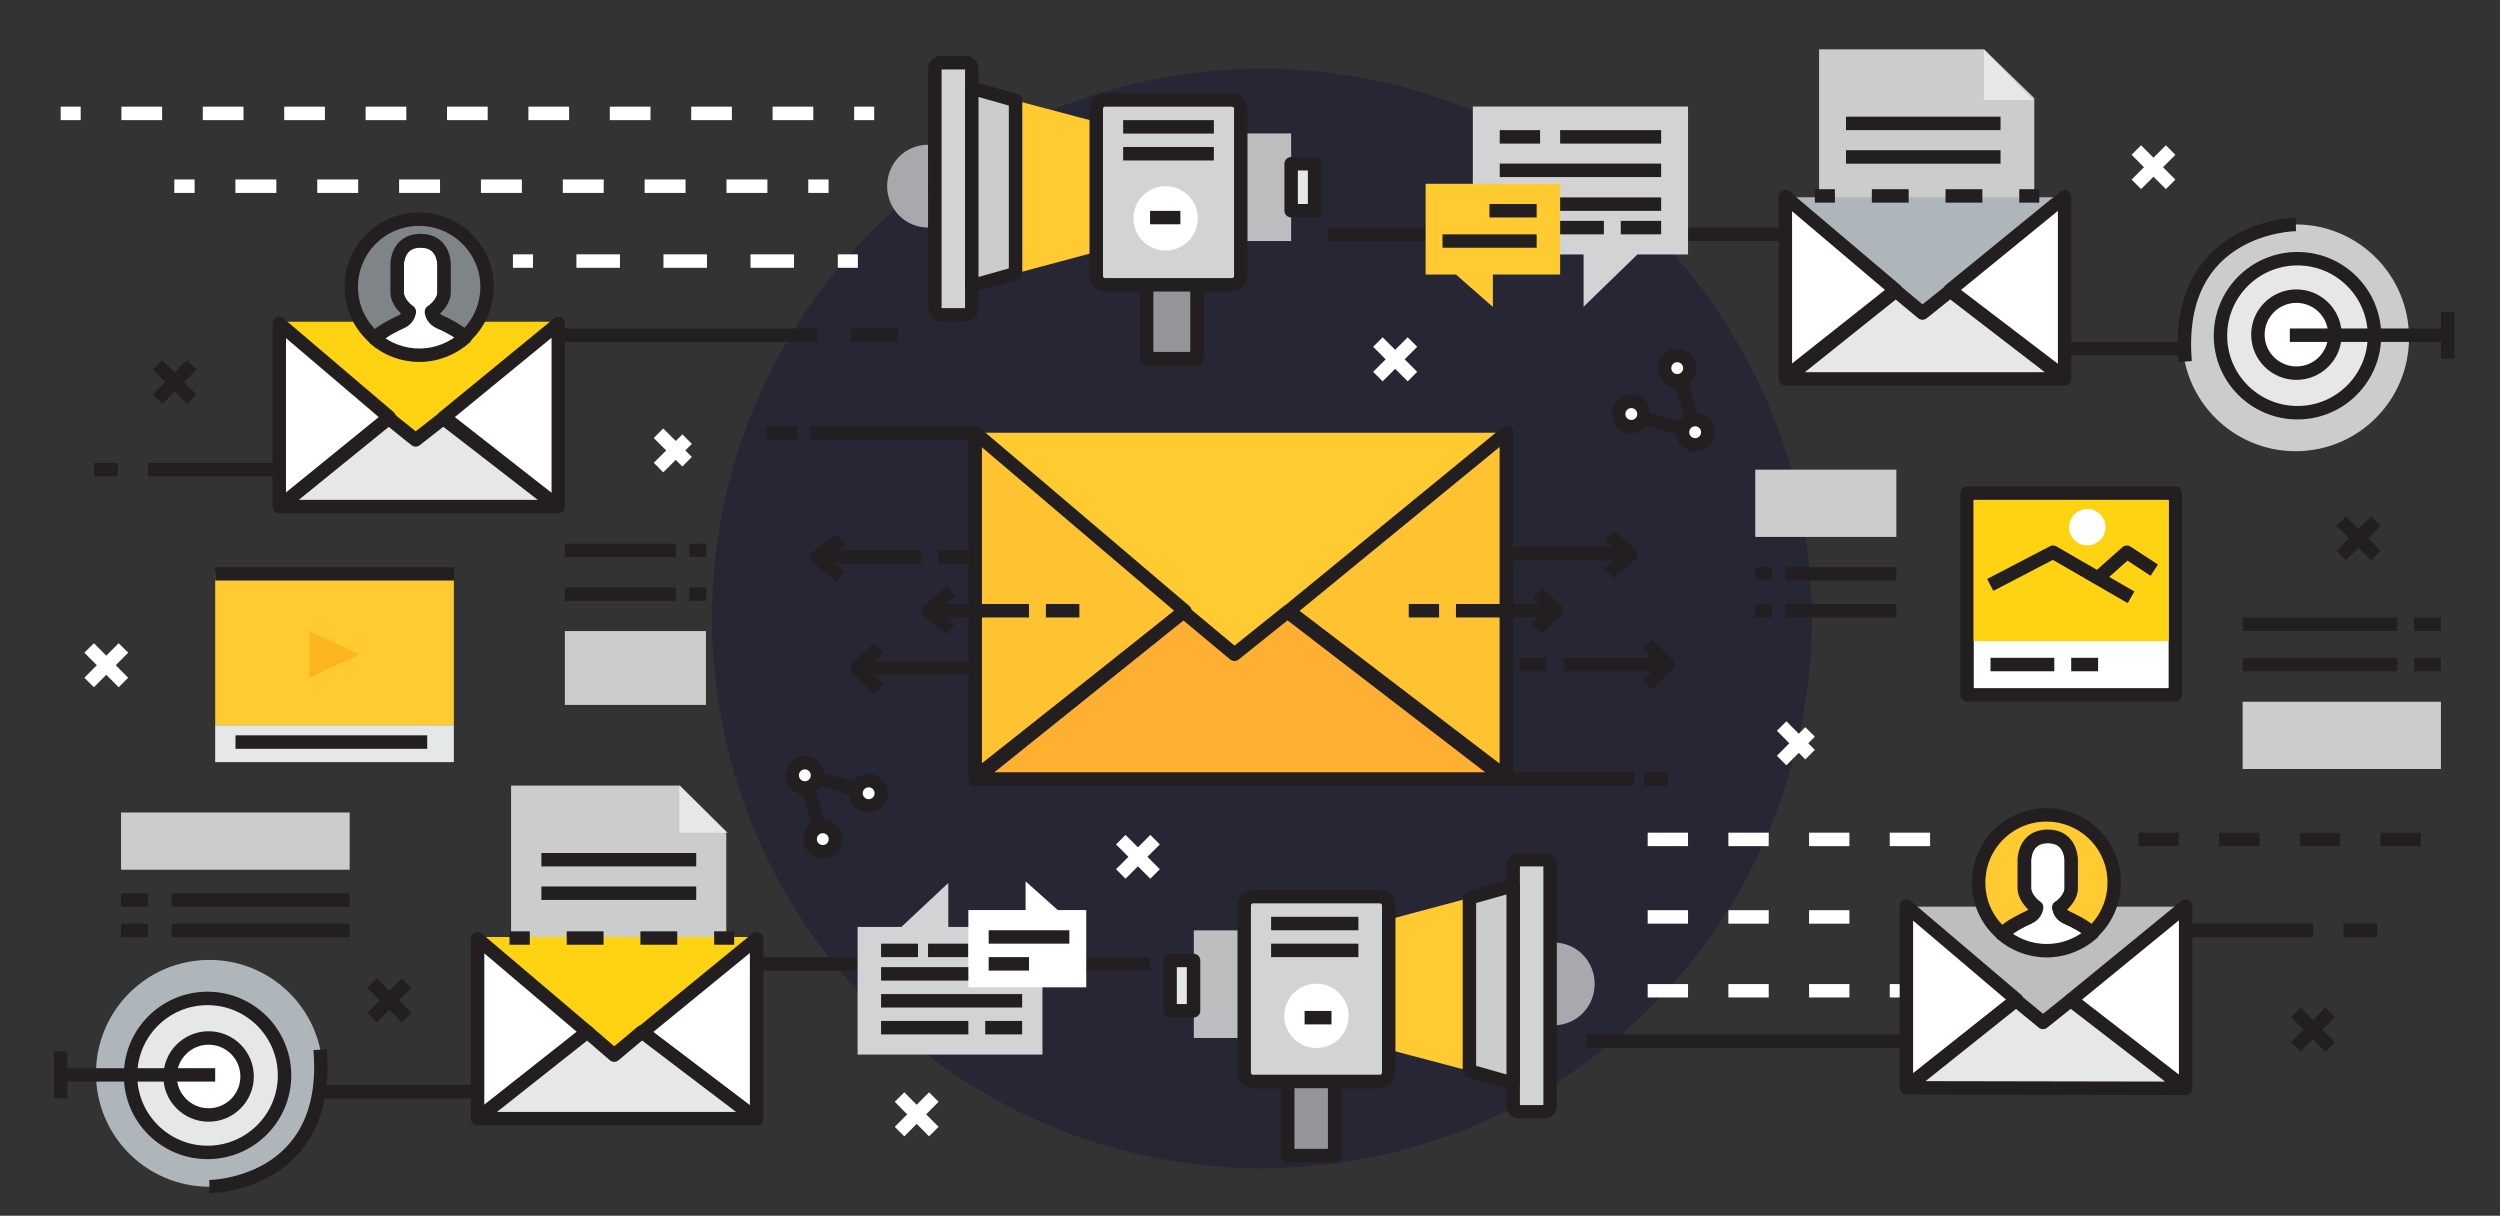 <?xml version="1.0" encoding="utf-8"?>
<!-- Generator: Adobe Illustrator 18.0.0, SVG Export Plug-In . SVG Version: 6.00 Build 0)  -->
<!DOCTYPE svg PUBLIC "-//W3C//DTD SVG 1.1//EN" "http://www.w3.org/Graphics/SVG/1.1/DTD/svg11.dtd">
<svg version="1.1" xmlns="http://www.w3.org/2000/svg" xmlns:xlink="http://www.w3.org/1999/xlink" x="0px" y="0px"
	 viewBox="0 0 948 461" enable-background="new 0 0 948 461" xml:space="preserve">
<rect x="0" y="0" width="948" height="461" fill="#333333" stroke="none"/>
<g id="Background-1">
</g>
<g id="Artwork-1">
</g>
<g id="Background">
	<circle fill="#262634" cx="478.5" cy="234.5" r="208.5"/>
</g>
<g id="Artwork-2">
	<g>
		
			<line fill="none" stroke="#FFFFFF" stroke-width="5.1" stroke-linejoin="round" stroke-miterlimit="10" stroke-dasharray="15.299" x1="624.8" y1="375.7" x2="775.2" y2="375.7"/>
		<g>
			<polygon fill="#CBCCCC" points="257.4,297.9 193.8,297.9 193.8,355.3 275.4,355.3 275.4,316.2 			"/>
			<polygon fill="#E6E7E8" points="257.6,315.8 275.9,315.8 257.6,297.7 			"/>
		</g>
		
			<line fill="none" stroke="#231F20" stroke-width="5.1" stroke-linejoin="round" stroke-miterlimit="10" x1="205.3" y1="326" x2="264" y2="326"/>
		
			<line fill="none" stroke="#231F20" stroke-width="5.1" stroke-linejoin="round" stroke-miterlimit="10" x1="205.3" y1="338.7" x2="264" y2="338.7"/>
		<g>
			<polygon fill="#CBCCCC" points="752.3,18.7 689.8,18.7 689.8,77.4 771.4,77.4 771.4,37.2 			"/>
			<polygon fill="#E6E7E8" points="752.3,37.9 770.9,37.9 752.3,18.7 			"/>
		</g>
		
			<line fill="none" stroke="#231F20" stroke-width="5.1" stroke-linejoin="round" stroke-miterlimit="10" x1="56.1" y1="178.1" x2="163.2" y2="178.1"/>
		
			<line fill="none" stroke="#231F20" stroke-width="5.1" stroke-linejoin="round" stroke-miterlimit="10" x1="35.7" y1="178.1" x2="44.7" y2="178.1"/>
		
			<line fill="none" stroke="#231F20" stroke-width="5.1" stroke-linejoin="round" stroke-miterlimit="10" x1="121.2" y1="414" x2="267.8" y2="414"/>
		
			<line fill="none" stroke="#231F20" stroke-width="5.1" stroke-linejoin="round" stroke-miterlimit="10" x1="93.1" y1="414" x2="108.4" y2="414"/>
		
			<line fill="none" stroke="#231F20" stroke-width="5.1" stroke-linejoin="round" stroke-miterlimit="10" x1="888.7" y1="352.8" x2="901.4" y2="352.8"/>
		
			<line fill="none" stroke="#231F20" stroke-width="5.1" stroke-linejoin="round" stroke-miterlimit="10" x1="795.6" y1="352.8" x2="877.2" y2="352.8"/>
		
			<line fill="none" stroke="#231F20" stroke-width="5.1" stroke-linejoin="round" stroke-miterlimit="10" x1="864.5" y1="132.2" x2="882.3" y2="132.2"/>
		
			<line fill="none" stroke="#231F20" stroke-width="5.1" stroke-linejoin="round" stroke-miterlimit="10" x1="747.2" y1="132.2" x2="854.3" y2="132.2"/>
		
			<line fill="none" stroke="#231F20" stroke-width="5.1" stroke-linejoin="round" stroke-miterlimit="10" x1="587.8" y1="394.8" x2="576.3" y2="394.8"/>
		
			<line fill="none" stroke="#231F20" stroke-width="5.1" stroke-linejoin="round" stroke-miterlimit="10" x1="770.1" y1="394.8" x2="601.8" y2="394.8"/>
		
			<line fill="none" stroke="#231F20" stroke-width="5.1" stroke-linejoin="round" stroke-miterlimit="10" x1="450.1" y1="365.5" x2="469.2" y2="365.5"/>
		
			<line fill="none" stroke="#231F20" stroke-width="5.1" stroke-linejoin="round" stroke-miterlimit="10" x1="213" y1="365.5" x2="436.1" y2="365.5"/>
		
			<line fill="none" stroke="#231F20" stroke-width="5.1" stroke-linejoin="round" stroke-miterlimit="10" x1="489.6" y1="88.8" x2="476.9" y2="88.8"/>
		
			<line fill="none" stroke="#231F20" stroke-width="5.1" stroke-linejoin="round" stroke-miterlimit="10" x1="712.7" y1="88.8" x2="503.6" y2="88.8"/>
		
			<line fill="none" stroke="#231F20" stroke-width="5.1" stroke-linejoin="round" stroke-miterlimit="10" x1="109.7" y1="127.1" x2="309.9" y2="127.1"/>
		
			<line fill="none" stroke="#231F20" stroke-width="5.1" stroke-linejoin="round" stroke-miterlimit="10" x1="322.6" y1="127.1" x2="340.5" y2="127.1"/>
		
			<line fill="none" stroke="#231F20" stroke-width="5.1" stroke-linejoin="round" stroke-miterlimit="10" x1="700" y1="46.8" x2="758.6" y2="46.8"/>
		
			<line fill="none" stroke="#231F20" stroke-width="5.1" stroke-linejoin="round" stroke-miterlimit="10" x1="700" y1="59.5" x2="758.6" y2="59.5"/>
		<g>
			<g>
				<polygon fill="#FFD311" points="232.9,400.1 243.4,391.1 286.7,355.3 181,355.3 222.7,391.1 				"/>
				<polygon fill="#FFFFFF" stroke="#231F20" stroke-width="5.1" stroke-linejoin="round" stroke-miterlimit="10" points="
					181.1,356 181.1,424.2 222.8,391.4 				"/>
				<polygon fill="#FFFFFF" stroke="#231F20" stroke-width="5.1" stroke-linejoin="round" stroke-miterlimit="10" points="
					243.6,391.4 286.9,424.2 286.9,356 				"/>
				<polygon fill="#E6E7E8" stroke="#231F20" stroke-width="5.1" stroke-linejoin="round" stroke-miterlimit="10" points="
					232.9,400.1 222.7,391.3 181.1,424.2 286.7,424.2 243.4,391.3 				"/>
			</g>
		</g>
		<g>
			<g>
				<polygon fill="#FFCB31" points="468.1,248.1 488.2,231.6 570.7,164.1 369.3,164.1 448.8,231.6 				"/>
				<polygon fill="#FFC231" stroke="#231F20" stroke-width="5.1" stroke-linejoin="round" stroke-miterlimit="10" points="
					369.8,164.1 369.8,294.7 449.3,231.7 				"/>
				<polygon fill="#FFC231" stroke="#231F20" stroke-width="5.1" stroke-linejoin="round" stroke-miterlimit="10" points="
					488.7,231.7 571.2,294.7 571.2,164.1 				"/>
				<polygon fill="#FFAF31" stroke="#231F20" stroke-width="5.1" stroke-linejoin="round" stroke-miterlimit="10" points="
					468.1,248.1 448.8,232 369.8,295.4 570.7,295.4 488.2,232 				"/>
			</g>
		</g>
		<g>
			<g>
				<polygon fill="#FFD311" points="157.6,166.8 168.1,157.8 211.4,122 105.7,122 147.4,157.8 				"/>
				<polygon fill="#FFFFFF" stroke="#231F20" stroke-width="5.1" stroke-linejoin="round" stroke-miterlimit="10" points="
					105.9,122.7 105.9,192.1 147.6,158.2 				"/>
				<polygon fill="#FFFFFF" stroke="#231F20" stroke-width="5.1" stroke-linejoin="round" stroke-miterlimit="10" points="
					168.4,158.2 211.7,192.1 211.7,122.7 				"/>
				<polygon fill="#E6E7E8" stroke="#231F20" stroke-width="5.1" stroke-linejoin="round" stroke-miterlimit="10" points="
					157.6,166.8 147.4,158.6 106.1,192.1 211.4,192.1 168.1,158.6 				"/>
			</g>
		</g>
		<g>
			<g>
				<polygon fill="#AFB6BB" points="729,118.7 739.5,110.2 782.9,74.8 677.1,74.8 718.9,110.2 				"/>
				<polygon fill="#FFFFFF" stroke="#231F20" stroke-width="5.1" stroke-linejoin="round" stroke-miterlimit="10" points="
					677,74.6 677,143.1 718.8,110 				"/>
				<polygon fill="#FFFFFF" stroke="#231F20" stroke-width="5.1" stroke-linejoin="round" stroke-miterlimit="10" points="
					739.5,110 782.9,143.1 782.9,74.6 				"/>
				<polygon fill="#E6E7E8" stroke="#231F20" stroke-width="5.1" stroke-linejoin="round" stroke-miterlimit="10" points="
					729,118.7 718.9,110.3 677.1,143.7 782.9,143.7 739.5,110.3 				"/>
			</g>
		</g>
		<g>
			<g>
				<polygon fill="#BCBEC0" points="774.7,387.7 785.2,379.2 828.5,343.8 722.8,343.8 764.5,379.2 				"/>
				<polygon fill="#FFFFFF" stroke="#231F20" stroke-width="5.1" stroke-linejoin="round" stroke-miterlimit="10" points="
					722.9,343.6 722.9,412.2 764.7,379.1 				"/>
				<polygon fill="#FFFFFF" stroke="#231F20" stroke-width="5.1" stroke-linejoin="round" stroke-miterlimit="10" points="
					785.4,379.1 828.8,412.7 828.8,343.6 				"/>
				<polygon fill="#E6E7E8" stroke="#231F20" stroke-width="5.1" stroke-linejoin="round" stroke-miterlimit="10" points="
					774.7,387.7 764.5,379.3 722.9,412.5 828.5,412.7 785.2,379.3 				"/>
			</g>
		</g>
		<g>
			<path fill="#FFFFFF" stroke="#231F20" stroke-width="5.1" stroke-linejoin="round" stroke-miterlimit="10" d="M163.6,118.3
				C163.6,118.3,163.6,118.3,163.6,118.3c0,0,0.2,0,0.2,0c2.6-1.8,4.6-4.8,4.6-7.1v-10.8c0,0,0.1-9-8.9-9s-8.9,9-8.9,9v10.8
				c0,2.3,1.9,5.3,4.5,7.1c0,0,0.1,0,0.1,0c0,0,0,0,0,0c-0.2,1.1-0.8,2.8-3,3.8c-2.3,1-7.1,3.3-10.1,6.3c4.5,3.9,10.4,6.3,16.9,6.3
				c6.7,0,12.8-2.6,17.4-6.7c-3-2.8-7.5-4.9-9.7-5.8C164.4,121.1,163.7,119.4,163.6,118.3z"/>
			<path fill="#7E8488" stroke="#231F20" stroke-width="5.1" stroke-linejoin="round" stroke-miterlimit="10" d="M158.9,83.1
				c-14.2,0-25.7,11.5-25.7,25.7c0,7.8,3.4,14.7,8.9,19.4c3-3,7.8-5.2,10.1-6.3c2.1-1,2.7-2.6,2.9-3.8c-2.6-1.8-4.5-4.8-4.5-7.1
				v-10.8c0,0-0.1-9,8.9-9s8.9,9,8.9,9v10.8c0,2.3-2,5.3-4.6,7.1c0.2,1.1,0.8,2.8,2.9,3.8c2.2,1,6.6,3.1,9.6,5.8
				c5.2-4.7,8.4-11.5,8.4-19C184.7,94.7,173.1,83.1,158.9,83.1z"/>
		</g>
		<g>
			<path fill="#FFFFFF" stroke="#231F20" stroke-width="5.1" stroke-linejoin="round" stroke-miterlimit="10" d="M780.7,344.1
				C780.7,344.1,780.7,344.1,780.7,344.1c0,0,0.2,0,0.2,0c2.6-1.8,4.6-4.8,4.6-7.1v-10.8c0,0,0.1-9-8.9-9s-8.9,9-8.9,9V337
				c0,2.3,2,5.3,4.5,7.1c0,0,0.1,0,0.1,0c0,0,0,0,0,0c-0.2,1.1-0.8,2.8-3,3.8c-2.3,1-7.1,3.3-10.1,6.3c4.5,3.9,10.4,6.3,16.9,6.3
				c6.7,0,12.8-2.6,17.4-6.7c-3-2.8-7.5-4.9-9.7-5.8C781.5,347,780.9,345.3,780.7,344.1z"/>
			<path fill="#FFCB31" stroke="#231F20" stroke-width="5.1" stroke-linejoin="round" stroke-miterlimit="10" d="M776,309
				c-14.2,0-25.7,11.5-25.7,25.7c0,7.8,3.4,14.7,8.9,19.4c3-3,7.8-5.2,10.1-6.3c2.1-1,2.7-2.6,2.8-3.8c-2.6-1.8-4.5-4.8-4.5-7.1
				v-10.8c0,0-0.1-9,8.9-9s8.9,9,8.9,9V337c0,2.3-2,5.3-4.6,7.1c0.2,1.1,0.8,2.8,2.9,3.8c2.2,1,6.6,3.1,9.6,5.8
				c5.2-4.7,8.4-11.5,8.4-19C801.8,320.5,790.2,309,776,309z"/>
		</g>
		<g>
			<g>
				<line fill="none" stroke="#231F20" stroke-width="5.1" stroke-linejoin="round" x1="688.2" y1="74.3" x2="695.8" y2="74.3"/>
				
					<line fill="none" stroke="#231F20" stroke-width="5.1" stroke-linejoin="round" stroke-dasharray="13.972,13.972" x1="709.8" y1="74.3" x2="758.7" y2="74.3"/>
				<line fill="none" stroke="#231F20" stroke-width="5.1" stroke-linejoin="round" x1="765.7" y1="74.3" x2="773.3" y2="74.3"/>
			</g>
		</g>
		<g>
			<g>
				
					<line fill="none" stroke="#231F20" stroke-width="5.1" stroke-linejoin="round" x1="193.2" y1="355.7" x2="200.9" y2="355.7"/>
				
					<line fill="none" stroke="#231F20" stroke-width="5.1" stroke-linejoin="round" stroke-dasharray="13.972,13.972" x1="214.9" y1="355.7" x2="263.8" y2="355.7"/>
				
					<line fill="none" stroke="#231F20" stroke-width="5.1" stroke-linejoin="round" x1="270.8" y1="355.7" x2="278.4" y2="355.7"/>
			</g>
		</g>
		<g>
			<g>
				<g>
					<polyline fill="none" stroke="#231F20" stroke-width="5.1" stroke-linejoin="round" stroke-miterlimit="10" points="
						583.2,224.9 590.3,231.6 582.7,238.5 					"/>
					
						<line fill="none" stroke="#231F20" stroke-width="5.1" stroke-linejoin="round" stroke-miterlimit="10" x1="590.3" y1="231.6" x2="552.1" y2="231.6"/>
				</g>
				
					<line fill="none" stroke="#231F20" stroke-width="5.1" stroke-linejoin="round" stroke-miterlimit="10" x1="545.7" y1="231.6" x2="534.2" y2="231.6"/>
			</g>
			<g>
				<polyline fill="none" stroke="#231F20" stroke-width="5.1" stroke-linejoin="round" stroke-miterlimit="10" points="
					624.7,244.4 632.4,252 624.7,260 				"/>
				
					<line fill="none" stroke="#231F20" stroke-width="5.1" stroke-linejoin="round" stroke-miterlimit="10" x1="632.4" y1="252" x2="592.9" y2="252"/>
			</g>
			<g>
				<polyline fill="none" stroke="#231F20" stroke-width="5.1" stroke-linejoin="round" stroke-miterlimit="10" points="
					610.3,203.2 618.4,210 610.3,217.5 				"/>
				
					<line fill="none" stroke="#231F20" stroke-width="5.1" stroke-linejoin="round" stroke-miterlimit="10" x1="618.4" y1="210" x2="572.5" y2="210"/>
			</g>
			
				<line fill="none" stroke="#231F20" stroke-width="5.1" stroke-linejoin="round" stroke-miterlimit="10" x1="586.5" y1="252" x2="576.3" y2="252"/>
		</g>
		<g>
			<g>
				<g>
					<polyline fill="none" stroke="#231F20" stroke-width="5.1" stroke-linejoin="round" stroke-miterlimit="10" points="
						360.6,238.6 351.9,231.6 360.6,224.3 					"/>
					
						<line fill="none" stroke="#231F20" stroke-width="5.1" stroke-linejoin="round" stroke-miterlimit="10" x1="351.9" y1="231.6" x2="390.2" y2="231.6"/>
				</g>
				
					<line fill="none" stroke="#231F20" stroke-width="5.1" stroke-linejoin="round" stroke-miterlimit="10" x1="396.6" y1="231.6" x2="409.3" y2="231.6"/>
			</g>
			<g>
				<polyline fill="none" stroke="#231F20" stroke-width="5.1" stroke-linejoin="round" stroke-miterlimit="10" points="
					318.7,218.8 309.9,211.2 318.7,204.5 				"/>
				
					<line fill="none" stroke="#231F20" stroke-width="5.1" stroke-linejoin="round" stroke-miterlimit="10" x1="309.9" y1="211.2" x2="349.4" y2="211.2"/>
			</g>
			<g>
				<polyline fill="none" stroke="#231F20" stroke-width="5.1" stroke-linejoin="round" stroke-miterlimit="10" points="
					333,261.3 325.2,253.3 333,245.7 				"/>
				
					<line fill="none" stroke="#231F20" stroke-width="5.1" stroke-linejoin="round" stroke-miterlimit="10" x1="325.2" y1="253.3" x2="371.1" y2="253.3"/>
			</g>
			
				<line fill="none" stroke="#231F20" stroke-width="5.1" stroke-linejoin="round" stroke-miterlimit="10" x1="355.8" y1="211.2" x2="367.2" y2="211.2"/>
		</g>
		<g>
			<g>
				<g>
					<path fill="#A7A9AC" d="M589.1,388.8c8.7,0,15.6-7,15.6-15.7c0-8.7-6.9-15.7-15.6-15.7c-0.1,0-0.1,0-0.1,0L589.1,388.8
						C589.1,388.7,589,388.8,589.1,388.8z"/>
				</g>
				<rect x="452.7" y="352.8" fill="#BCBEC0" width="19.1" height="40.8"/>
				<path fill="#D1D3D4" stroke="#231F20" stroke-width="5.1" stroke-linejoin="round" stroke-miterlimit="10" d="M587.8,419.3
					c0,1.3-1,2.3-2.3,2.3h-9.4c-1.3,0-2.3-1-2.3-2.3v-91c0-1.3,1-2.3,2.3-2.3h9.4c1.3,0,2.3,1,2.3,2.3V419.3z"/>
				
					<rect x="488.3" y="408.9" fill="#939598" stroke="#231F20" stroke-width="5.1" stroke-linejoin="round" stroke-miterlimit="10" width="17.8" height="29.3"/>
				
					<rect x="443.7" y="364.2" fill="#E6E7E8" stroke="#231F20" stroke-width="5.1" stroke-linejoin="round" stroke-miterlimit="10" width="8.9" height="19.1"/>
				<g>
					<polygon fill="#FFCB31" points="526.6,348.7 557.2,340.5 557.2,406.1 526.6,398 					"/>
					<polygon fill="#CBCCCC" stroke="#231F20" stroke-width="5.1" stroke-linejoin="round" stroke-miterlimit="10" points="
						573.8,335.8 573.8,358.9 573.8,387.7 573.8,410.8 557.2,406.1 557.2,340.5 					"/>
				</g>
				<path fill="#D1D3D4" stroke="#231F20" stroke-width="5.1" stroke-linejoin="round" stroke-miterlimit="10" d="M526.6,406.7
					c0,1.9-1.5,3.4-3.4,3.4h-48c-1.9,0-3.4-1.5-3.4-3.4v-63.3c0-1.9,1.5-3.4,3.4-3.4h48c1.9,0,3.4,1.5,3.4,3.4V406.7z"/>
				<circle fill="#FFFFFF" cx="499.2" cy="385.2" r="12.2"/>
			</g>
			
				<line fill="none" stroke="#231F20" stroke-width="5.1" stroke-linejoin="round" stroke-miterlimit="10" x1="515.1" y1="350.2" x2="482" y2="350.2"/>
			
				<line fill="none" stroke="#231F20" stroke-width="5.1" stroke-linejoin="round" stroke-miterlimit="10" x1="515.1" y1="360.4" x2="482" y2="360.4"/>
			
				<line fill="none" stroke="#231F20" stroke-width="5.1" stroke-linejoin="round" stroke-miterlimit="10" x1="494.7" y1="385.9" x2="504.9" y2="385.9"/>
		</g>
		<g>
			<g>
				<g>
					<path fill="#A7A9AC" d="M352,86.3c-8.7,0-15.6-7-15.6-15.7c0-8.7,6.8-15.7,15.5-15.7c0.1,0,0,0,0,0L352,86.3
						C351.9,86.3,352.1,86.3,352,86.3z"/>
				</g>
				<rect x="469.2" y="50.6" fill="#BCBEC0" width="20.4" height="40.8"/>
				<path fill="#D1D3D4" stroke="#231F20" stroke-width="5.1" stroke-linejoin="round" stroke-miterlimit="10" d="M368.5,26.1
					c0-1.3-1-2.3-2.3-2.3h-9.4c-1.3,0-2.3,1-2.3,2.3v91c0,1.3,1,2.3,2.3,2.3h9.4c1.3,0,2.3-1,2.3-2.3V26.1z"/>
				
					<rect x="434.8" y="106.7" fill="#939598" stroke="#231F20" stroke-width="5.1" stroke-linejoin="round" stroke-miterlimit="10" width="19.1" height="29.3"/>
				
					<rect x="489.6" y="62.1" fill="#E6E7E8" stroke="#231F20" stroke-width="5.1" stroke-linejoin="round" stroke-miterlimit="10" width="8.9" height="17.8"/>
				<g>
					<polygon fill="#FFCB31" points="415.7,46.2 385.1,38.1 385.1,103.7 415.7,95.5 					"/>
					<polygon fill="#CBCCCC" stroke="#231F20" stroke-width="5.1" stroke-linejoin="round" stroke-miterlimit="10" points="
						368.5,33.4 368.5,56.5 368.5,85.3 368.5,108.4 385.1,103.7 385.1,38.1 					"/>
				</g>
				<path fill="#D1D3D4" stroke="#231F20" stroke-width="5.1" stroke-linejoin="round" stroke-miterlimit="10" d="M470.5,41.3
					c0-1.9-1.5-3.4-3.4-3.4h-48c-1.9,0-3.4,1.5-3.4,3.4v63.3c0,1.9,1.5,3.4,3.4,3.4h48c1.9,0,3.4-1.5,3.4-3.4V41.3z"/>
				<circle fill="#FFFFFF" cx="442" cy="82.8" r="12.2"/>
			</g>
			
				<line fill="none" stroke="#231F20" stroke-width="5.1" stroke-linejoin="round" stroke-miterlimit="10" x1="425.9" y1="48.1" x2="460.3" y2="48.1"/>
			
				<line fill="none" stroke="#231F20" stroke-width="5.1" stroke-linejoin="round" stroke-miterlimit="10" x1="425.9" y1="58.3" x2="460.3" y2="58.3"/>
			
				<line fill="none" stroke="#231F20" stroke-width="5.1" stroke-linejoin="round" stroke-miterlimit="10" x1="436.1" y1="82.5" x2="447.6" y2="82.5"/>
		</g>
		<g>
			<g>
				<line fill="none" stroke="#FFFFFF" stroke-width="5.1" stroke-linejoin="round" x1="331.5" y1="43" x2="323.9" y2="43"/>
				
					<line fill="none" stroke="#FFFFFF" stroke-width="5.1" stroke-linejoin="round" stroke-dasharray="15.433,15.433" x1="308.4" y1="43" x2="38.4" y2="43"/>
				<line fill="none" stroke="#FFFFFF" stroke-width="5.1" stroke-linejoin="round" x1="30.6" y1="43" x2="23" y2="43"/>
			</g>
		</g>
		<g>
			<g>
				<line fill="none" stroke="#FFFFFF" stroke-width="5.1" stroke-linejoin="round" x1="314.2" y1="70.6" x2="306.5" y2="70.6"/>
				
					<line fill="none" stroke="#FFFFFF" stroke-width="5.1" stroke-linejoin="round" stroke-dasharray="15.518,15.518" x1="291" y1="70.6" x2="81.5" y2="70.6"/>
				<line fill="none" stroke="#FFFFFF" stroke-width="5.1" stroke-linejoin="round" x1="73.8" y1="70.6" x2="66.1" y2="70.6"/>
			</g>
		</g>
		<g>
			<g>
				<line fill="none" stroke="#FFFFFF" stroke-width="5.1" stroke-linejoin="round" x1="325.3" y1="99" x2="317.7" y2="99"/>
				
					<line fill="none" stroke="#FFFFFF" stroke-width="5.1" stroke-linejoin="round" stroke-dasharray="16.504,16.504" x1="301.1" y1="99" x2="210.4" y2="99"/>
				<line fill="none" stroke="#FFFFFF" stroke-width="5.1" stroke-linejoin="round" x1="202.1" y1="99" x2="194.5" y2="99"/>
			</g>
		</g>
		
			<line fill="none" stroke="#FFFFFF" stroke-width="5.1" stroke-linejoin="round" stroke-miterlimit="10" stroke-dasharray="15.299" x1="624.8" y1="347.7" x2="707.6" y2="347.7"/>
		
			<line fill="none" stroke="#FFFFFF" stroke-width="5.1" stroke-linejoin="round" stroke-miterlimit="10" stroke-dasharray="15.299" x1="624.8" y1="318.3" x2="739.5" y2="318.3"/>
		
			<line fill="none" stroke="#231F20" stroke-width="5.1" stroke-linejoin="round" stroke-miterlimit="10" stroke-dasharray="15.299" x1="810.9" y1="318.3" x2="925.6" y2="318.3"/>
		<g>
			<g>
				<polygon fill="#D1D3D4" points="640.1,40.4 558.5,40.4 558.5,96.5 600.5,96.5 600.5,116.3 620.9,96.5 640.1,96.5 				"/>
				
					<line fill="none" stroke="#231F20" stroke-width="5.1" stroke-linejoin="round" stroke-miterlimit="10" x1="568.7" y1="51.9" x2="584" y2="51.9"/>
				
					<line fill="none" stroke="#231F20" stroke-width="5.1" stroke-linejoin="round" stroke-miterlimit="10" x1="568.7" y1="64.6" x2="629.9" y2="64.6"/>
				
					<line fill="none" stroke="#231F20" stroke-width="5.1" stroke-linejoin="round" stroke-miterlimit="10" x1="568.7" y1="77.4" x2="629.9" y2="77.4"/>
				
					<line fill="none" stroke="#231F20" stroke-width="5.1" stroke-linejoin="round" stroke-miterlimit="10" x1="568.7" y1="86.3" x2="581.4" y2="86.3"/>
				
					<line fill="none" stroke="#231F20" stroke-width="5.1" stroke-linejoin="round" stroke-miterlimit="10" x1="590.3" y1="86.3" x2="608.2" y2="86.3"/>
				
					<line fill="none" stroke="#231F20" stroke-width="5.1" stroke-linejoin="round" stroke-miterlimit="10" x1="614.6" y1="86.3" x2="629.9" y2="86.3"/>
				
					<line fill="none" stroke="#231F20" stroke-width="5.1" stroke-linejoin="round" stroke-miterlimit="10" x1="591.6" y1="51.9" x2="629.9" y2="51.9"/>
			</g>
			<g>
				<polygon fill="#FFCB31" points="540.6,69.7 591.6,69.7 591.6,104.1 566.1,104.1 566.1,116.4 552.1,104.1 540.6,104.1 				"/>
				
					<line fill="none" stroke="#231F20" stroke-width="5.1" stroke-linejoin="round" stroke-miterlimit="10" x1="564.8" y1="79.9" x2="582.7" y2="79.9"/>
				
					<line fill="none" stroke="#231F20" stroke-width="5.1" stroke-linejoin="round" stroke-miterlimit="10" x1="582.7" y1="91.4" x2="547" y2="91.4"/>
			</g>
		</g>
		<g>
			<g>
				<polygon fill="#D1D3D4" points="325.2,399.9 395.3,399.9 395.3,351.5 359.6,351.5 359.6,334.8 341.8,351.5 325.2,351.5 				"/>
				
					<line fill="none" stroke="#231F20" stroke-width="5.1" stroke-linejoin="round" stroke-miterlimit="10" x1="387.6" y1="389.7" x2="373.6" y2="389.7"/>
				
					<line fill="none" stroke="#231F20" stroke-width="5.1" stroke-linejoin="round" stroke-miterlimit="10" x1="387.6" y1="379.5" x2="334.1" y2="379.5"/>
				
					<line fill="none" stroke="#231F20" stroke-width="5.1" stroke-linejoin="round" stroke-miterlimit="10" x1="387.6" y1="369.3" x2="334.1" y2="369.3"/>
				
					<line fill="none" stroke="#231F20" stroke-width="5.1" stroke-linejoin="round" stroke-miterlimit="10" x1="387.6" y1="360.4" x2="374.9" y2="360.4"/>
				
					<line fill="none" stroke="#231F20" stroke-width="5.1" stroke-linejoin="round" stroke-miterlimit="10" x1="367.2" y1="360.4" x2="351.9" y2="360.4"/>
				
					<line fill="none" stroke="#231F20" stroke-width="5.1" stroke-linejoin="round" stroke-miterlimit="10" x1="348.1" y1="360.4" x2="334.1" y2="360.4"/>
				
					<line fill="none" stroke="#231F20" stroke-width="5.1" stroke-linejoin="round" stroke-miterlimit="10" x1="367.2" y1="389.7" x2="334.1" y2="389.7"/>
			</g>
			<g>
				<polygon fill="#FFFFFF" points="411.9,374.4 367.2,374.4 367.2,345.1 388.9,345.1 388.9,334.2 401.1,345.1 411.9,345.1 				"/>
				
					<line fill="none" stroke="#231F20" stroke-width="5.1" stroke-linejoin="round" stroke-miterlimit="10" x1="390.2" y1="365.5" x2="374.9" y2="365.5"/>
				
					<line fill="none" stroke="#231F20" stroke-width="5.1" stroke-linejoin="round" stroke-miterlimit="10" x1="374.9" y1="355.3" x2="405.5" y2="355.3"/>
			</g>
		</g>
		<g>
			<g>
				
					<rect x="745.9" y="187" fill="#FFFFFF" stroke="#231F20" stroke-width="5.1" stroke-linejoin="round" stroke-miterlimit="10" width="79" height="76.5"/>
				<rect x="748.4" y="189.6" fill="#FFD311" width="73.9" height="53.5"/>
				<polyline fill="none" stroke="#231F20" stroke-width="5.1" stroke-linejoin="round" stroke-miterlimit="10" points="
					754.7,221.8 778.5,209.4 808.1,226.5 				"/>
				<polyline fill="none" stroke="#231F20" stroke-width="5.1" stroke-linejoin="round" stroke-miterlimit="10" points="
					795.5,219.2 806.5,209.4 816.9,216.2 				"/>
				<path fill="#FFFFFF" d="M798.4,199.9c0,3.8-3.1,6.9-6.9,6.9c-3.8,0-6.9-3.1-6.9-6.9c0-3.8,3.1-6.9,6.9-6.9
					C795.4,193,798.4,196.1,798.4,199.9z"/>
			</g>
			
				<line fill="none" stroke="#231F20" stroke-width="5.1" stroke-linejoin="round" stroke-miterlimit="10" x1="754.8" y1="252" x2="779" y2="252"/>
			
				<line fill="none" stroke="#231F20" stroke-width="5.1" stroke-linejoin="round" stroke-miterlimit="10" x1="785.4" y1="252" x2="795.6" y2="252"/>
		</g>
		<g>
			<g>
				<rect x="81.6" y="217.6" fill="#FFCB31" width="90.5" height="57.4"/>
				<rect x="81.6" y="275" fill="#E6E7E8" width="90.5" height="14"/>
				<polygon fill="#FDB51E" points="117.3,257 117.3,239.3 136.2,248.1 				"/>
				
					<line fill="none" stroke="#231F20" stroke-width="5.1" stroke-linejoin="round" stroke-miterlimit="10" x1="81.6" y1="217.6" x2="172.2" y2="217.6"/>
			</g>
			
				<line fill="none" stroke="#231F20" stroke-width="5.1" stroke-linejoin="round" stroke-miterlimit="10" x1="89.3" y1="281.4" x2="162" y2="281.4"/>
		</g>
		<g>
			<rect x="665.6" y="178.1" fill="#CBCCCC" width="53.5" height="25.5"/>
			
				<line fill="none" stroke="#231F20" stroke-width="5.1" stroke-linejoin="round" stroke-miterlimit="10" x1="665.6" y1="217.6" x2="671.9" y2="217.6"/>
			
				<line fill="none" stroke="#231F20" stroke-width="5.1" stroke-linejoin="round" stroke-miterlimit="10" x1="677" y1="217.6" x2="719.1" y2="217.6"/>
			
				<line fill="none" stroke="#231F20" stroke-width="5.1" stroke-linejoin="round" stroke-miterlimit="10" x1="665.6" y1="231.6" x2="671.9" y2="231.6"/>
			
				<line fill="none" stroke="#231F20" stroke-width="5.1" stroke-linejoin="round" stroke-miterlimit="10" x1="677" y1="231.6" x2="719.1" y2="231.6"/>
		</g>
		<g>
			<rect x="850.4" y="266.1" fill="#CBCCCC" width="75.2" height="25.5"/>
			
				<line fill="none" stroke="#231F20" stroke-width="5.1" stroke-linejoin="round" stroke-miterlimit="10" x1="925.6" y1="252" x2="915.4" y2="252"/>
			
				<line fill="none" stroke="#231F20" stroke-width="5.1" stroke-linejoin="round" stroke-miterlimit="10" x1="909.1" y1="252" x2="850.4" y2="252"/>
			
				<line fill="none" stroke="#231F20" stroke-width="5.1" stroke-linejoin="round" stroke-miterlimit="10" x1="925.6" y1="236.7" x2="915.4" y2="236.7"/>
			
				<line fill="none" stroke="#231F20" stroke-width="5.1" stroke-linejoin="round" stroke-miterlimit="10" x1="909.1" y1="236.7" x2="850.4" y2="236.7"/>
		</g>
		<g>
			<rect x="214.2" y="239.3" fill="#CBCCCC" width="53.5" height="28"/>
			
				<line fill="none" stroke="#231F20" stroke-width="5.1" stroke-linejoin="round" stroke-miterlimit="10" x1="267.8" y1="225.3" x2="261.4" y2="225.3"/>
			
				<line fill="none" stroke="#231F20" stroke-width="5.1" stroke-linejoin="round" stroke-miterlimit="10" x1="256.3" y1="225.3" x2="214.2" y2="225.3"/>
			
				<line fill="none" stroke="#231F20" stroke-width="5.1" stroke-linejoin="round" stroke-miterlimit="10" x1="267.8" y1="208.7" x2="261.4" y2="208.7"/>
			
				<line fill="none" stroke="#231F20" stroke-width="5.1" stroke-linejoin="round" stroke-miterlimit="10" x1="256.3" y1="208.7" x2="214.2" y2="208.7"/>
		</g>
		<g>
			<rect x="45.9" y="308.1" fill="#CBCCCC" width="86.7" height="21.7"/>
			
				<line fill="none" stroke="#231F20" stroke-width="5.1" stroke-linejoin="round" stroke-miterlimit="10" x1="45.9" y1="341.3" x2="56.1" y2="341.3"/>
			
				<line fill="none" stroke="#231F20" stroke-width="5.1" stroke-linejoin="round" stroke-miterlimit="10" x1="65.1" y1="341.3" x2="132.6" y2="341.3"/>
			
				<line fill="none" stroke="#231F20" stroke-width="5.1" stroke-linejoin="round" stroke-miterlimit="10" x1="45.9" y1="352.8" x2="56.1" y2="352.8"/>
			
				<line fill="none" stroke="#231F20" stroke-width="5.1" stroke-linejoin="round" stroke-miterlimit="10" x1="65.1" y1="352.8" x2="132.6" y2="352.8"/>
		</g>
		<g>
			
				<circle fill="#FFFFFF" stroke="#231F20" stroke-width="5.1" stroke-linejoin="round" stroke-miterlimit="10" cx="642.8" cy="163.9" r="4.8"/>
			
				<circle fill="#FFFFFF" stroke="#231F20" stroke-width="5.1" stroke-linejoin="round" stroke-miterlimit="10" cx="618.6" cy="157" r="4.8"/>
			
				<circle fill="#FFFFFF" stroke="#231F20" stroke-width="5.1" stroke-linejoin="round" stroke-miterlimit="10" cx="636" cy="139.6" r="4.8"/>
			
				<line fill="#FFFFFF" stroke="#231F20" stroke-width="5.1" stroke-linejoin="round" stroke-miterlimit="10" x1="637.3" y1="144.2" x2="641.7" y2="159.2"/>
			
				<line fill="#FFFFFF" stroke="#231F20" stroke-width="5.1" stroke-linejoin="round" stroke-miterlimit="10" x1="623.2" y1="158.4" x2="638.2" y2="162.7"/>
		</g>
		<g>
			
				<circle fill="#FFFFFF" stroke="#231F20" stroke-width="5.1" stroke-linejoin="round" stroke-miterlimit="10" cx="305.2" cy="294" r="4.8"/>
			
				<circle fill="#FFFFFF" stroke="#231F20" stroke-width="5.1" stroke-linejoin="round" stroke-miterlimit="10" cx="329.4" cy="300.8" r="4.8"/>
			
				<circle fill="#FFFFFF" stroke="#231F20" stroke-width="5.1" stroke-linejoin="round" stroke-miterlimit="10" cx="312" cy="318.2" r="4.8"/>
			
				<line fill="#FFFFFF" stroke="#231F20" stroke-width="5.1" stroke-linejoin="round" stroke-miterlimit="10" x1="310.7" y1="313.6" x2="306.3" y2="298.6"/>
			
				<line fill="#FFFFFF" stroke="#231F20" stroke-width="5.1" stroke-linejoin="round" stroke-miterlimit="10" x1="324.8" y1="299.5" x2="309.8" y2="295.1"/>
		</g>
		<g>
			<path fill="#CBCCCC" d="M913.5,128.1c0,23.7-19.2,43-43,43c-23.7,0-43-19.2-43-43c0-23.7,19.2-43,43-43
				C894.3,85.1,913.5,104.4,913.5,128.1z"/>
			
				<circle fill="#E6E7E8" stroke="#231F20" stroke-width="5.1" stroke-linejoin="round" stroke-miterlimit="10" cx="871.2" cy="127.3" r="29.2"/>
			
				<circle fill="#FFFFFF" stroke="#231F20" stroke-width="5.1" stroke-linejoin="round" stroke-miterlimit="10" cx="870.8" cy="126.9" r="14.6"/>
			
				<line fill="none" stroke="#231F20" stroke-width="5.1" stroke-linejoin="round" stroke-miterlimit="10" x1="868.3" y1="127.1" x2="928.2" y2="127.1"/>
			
				<line fill="none" stroke="#231F20" stroke-width="5.1" stroke-linejoin="round" stroke-miterlimit="10" x1="928.2" y1="118.2" x2="928.2" y2="136"/>
			<path fill="none" stroke="#231F20" stroke-width="5.1" stroke-linejoin="round" stroke-miterlimit="10" d="M870.6,85.1
				c0,0-46.3,0.4-42,52"/>
		</g>
		<g>
			<path fill="#AFB6BB" d="M36.4,407c0-23.7,19.2-43,43-43c23.7,0,43,19.2,43,43c0,23.7-19.2,43-43,43C55.6,450,36.4,430.8,36.4,407
				z"/>
			
				<circle fill="#E6E7E8" stroke="#231F20" stroke-width="5.1" stroke-linejoin="round" stroke-miterlimit="10" cx="78.7" cy="407.8" r="29.2"/>
			
				<circle fill="#FFFFFF" stroke="#231F20" stroke-width="5.1" stroke-linejoin="round" stroke-miterlimit="10" cx="79.1" cy="408.2" r="14.6"/>
			
				<line fill="none" stroke="#231F20" stroke-width="5.1" stroke-linejoin="round" stroke-miterlimit="10" x1="81.6" y1="407.6" x2="23" y2="407.6"/>
			
				<line fill="none" stroke="#231F20" stroke-width="5.1" stroke-linejoin="round" stroke-miterlimit="10" x1="23" y1="416.5" x2="23" y2="398.7"/>
			<path fill="none" stroke="#231F20" stroke-width="5.1" stroke-linejoin="round" stroke-miterlimit="10" d="M79.4,450
				c0,0,46.3-0.4,42-52"/>
		</g>
		
			<line fill="none" stroke="#231F20" stroke-width="5.1" stroke-linejoin="round" stroke-miterlimit="10" x1="571.2" y1="295.4" x2="619.7" y2="295.4"/>
		
			<line fill="none" stroke="#231F20" stroke-width="5.1" stroke-linejoin="round" stroke-miterlimit="10" x1="623.5" y1="295.4" x2="632.4" y2="295.4"/>
		
			<line fill="none" stroke="#231F20" stroke-width="5.1" stroke-linejoin="round" stroke-miterlimit="10" x1="371.1" y1="164.1" x2="307.3" y2="164.1"/>
		
			<line fill="none" stroke="#231F20" stroke-width="5.1" stroke-linejoin="round" stroke-miterlimit="10" x1="302.2" y1="164.1" x2="290.7" y2="164.1"/>
		<g>
			
				<line fill="none" stroke="#FFFFFF" stroke-width="5.1" stroke-linejoin="round" stroke-miterlimit="10" stroke-dasharray="15.299" x1="675.6" y1="275.3" x2="688.6" y2="288.4"/>
			
				<line fill="none" stroke="#FFFFFF" stroke-width="5.1" stroke-linejoin="round" stroke-miterlimit="10" stroke-dasharray="15.299" x1="675.6" y1="288.4" x2="688.6" y2="275.3"/>
		</g>
		<g>
			
				<line fill="none" stroke="#FFFFFF" stroke-width="5.1" stroke-linejoin="round" stroke-miterlimit="10" stroke-dasharray="15.299" x1="249.7" y1="164.3" x2="262.8" y2="177.3"/>
			
				<line fill="none" stroke="#FFFFFF" stroke-width="5.1" stroke-linejoin="round" stroke-miterlimit="10" stroke-dasharray="15.299" x1="249.7" y1="177.3" x2="262.8" y2="164.3"/>
		</g>
		<g>
			
				<line fill="none" stroke="#FFFFFF" stroke-width="5.1" stroke-linejoin="round" stroke-miterlimit="10" x1="425" y1="318.4" x2="438" y2="331.4"/>
			
				<line fill="none" stroke="#FFFFFF" stroke-width="5.1" stroke-linejoin="round" stroke-miterlimit="10" x1="425" y1="331.4" x2="438" y2="318.4"/>
		</g>
		<g>
			
				<line fill="none" stroke="#FFFFFF" stroke-width="5.1" stroke-linejoin="round" stroke-miterlimit="10" x1="522.5" y1="129.7" x2="535.6" y2="142.8"/>
			
				<line fill="none" stroke="#FFFFFF" stroke-width="5.1" stroke-linejoin="round" stroke-miterlimit="10" x1="522.5" y1="142.8" x2="535.6" y2="129.7"/>
		</g>
		<g>
			
				<line fill="none" stroke="#231F20" stroke-width="5.1" stroke-linejoin="round" stroke-miterlimit="10" x1="887.8" y1="197.6" x2="900.9" y2="210.6"/>
			
				<line fill="none" stroke="#231F20" stroke-width="5.1" stroke-linejoin="round" stroke-miterlimit="10" x1="887.8" y1="210.6" x2="900.9" y2="197.6"/>
		</g>
		<g>
			
				<line fill="none" stroke="#231F20" stroke-width="5.1" stroke-linejoin="round" stroke-miterlimit="10" x1="141.1" y1="372.8" x2="154.2" y2="385.9"/>
			
				<line fill="none" stroke="#231F20" stroke-width="5.1" stroke-linejoin="round" stroke-miterlimit="10" x1="141.1" y1="385.9" x2="154.2" y2="372.8"/>
		</g>
		<g>
			
				<line fill="none" stroke="#FFFFFF" stroke-width="5.1" stroke-linejoin="round" stroke-miterlimit="10" x1="33.8" y1="245.7" x2="46.8" y2="258.8"/>
			
				<line fill="none" stroke="#FFFFFF" stroke-width="5.1" stroke-linejoin="round" stroke-miterlimit="10" x1="33.8" y1="258.8" x2="46.8" y2="245.7"/>
		</g>
		<g>
			
				<line fill="none" stroke="#231F20" stroke-width="5.1" stroke-linejoin="round" stroke-miterlimit="10" x1="870.6" y1="383.9" x2="883.6" y2="397"/>
			
				<line fill="none" stroke="#231F20" stroke-width="5.1" stroke-linejoin="round" stroke-miterlimit="10" x1="870.6" y1="397" x2="883.6" y2="383.9"/>
		</g>
		<g>
			
				<line fill="none" stroke="#231F20" stroke-width="5.1" stroke-linejoin="round" stroke-miterlimit="10" x1="59.7" y1="138.3" x2="72.7" y2="151.4"/>
			
				<line fill="none" stroke="#231F20" stroke-width="5.1" stroke-linejoin="round" stroke-miterlimit="10" x1="59.7" y1="151.4" x2="72.7" y2="138.3"/>
		</g>
		<g>
			
				<line fill="none" stroke="#FFFFFF" stroke-width="5.1" stroke-linejoin="round" stroke-miterlimit="10" x1="341.1" y1="416" x2="354.1" y2="429.1"/>
			
				<line fill="none" stroke="#FFFFFF" stroke-width="5.1" stroke-linejoin="round" stroke-miterlimit="10" x1="341.1" y1="429.1" x2="354.1" y2="416"/>
		</g>
		<g>
			
				<line fill="none" stroke="#FFFFFF" stroke-width="5.1" stroke-linejoin="round" stroke-miterlimit="10" x1="810.1" y1="56.9" x2="823.1" y2="69.9"/>
			
				<line fill="none" stroke="#FFFFFF" stroke-width="5.1" stroke-linejoin="round" stroke-miterlimit="10" x1="810.1" y1="69.9" x2="823.1" y2="56.9"/>
		</g>
	</g>
</g>
</svg>
